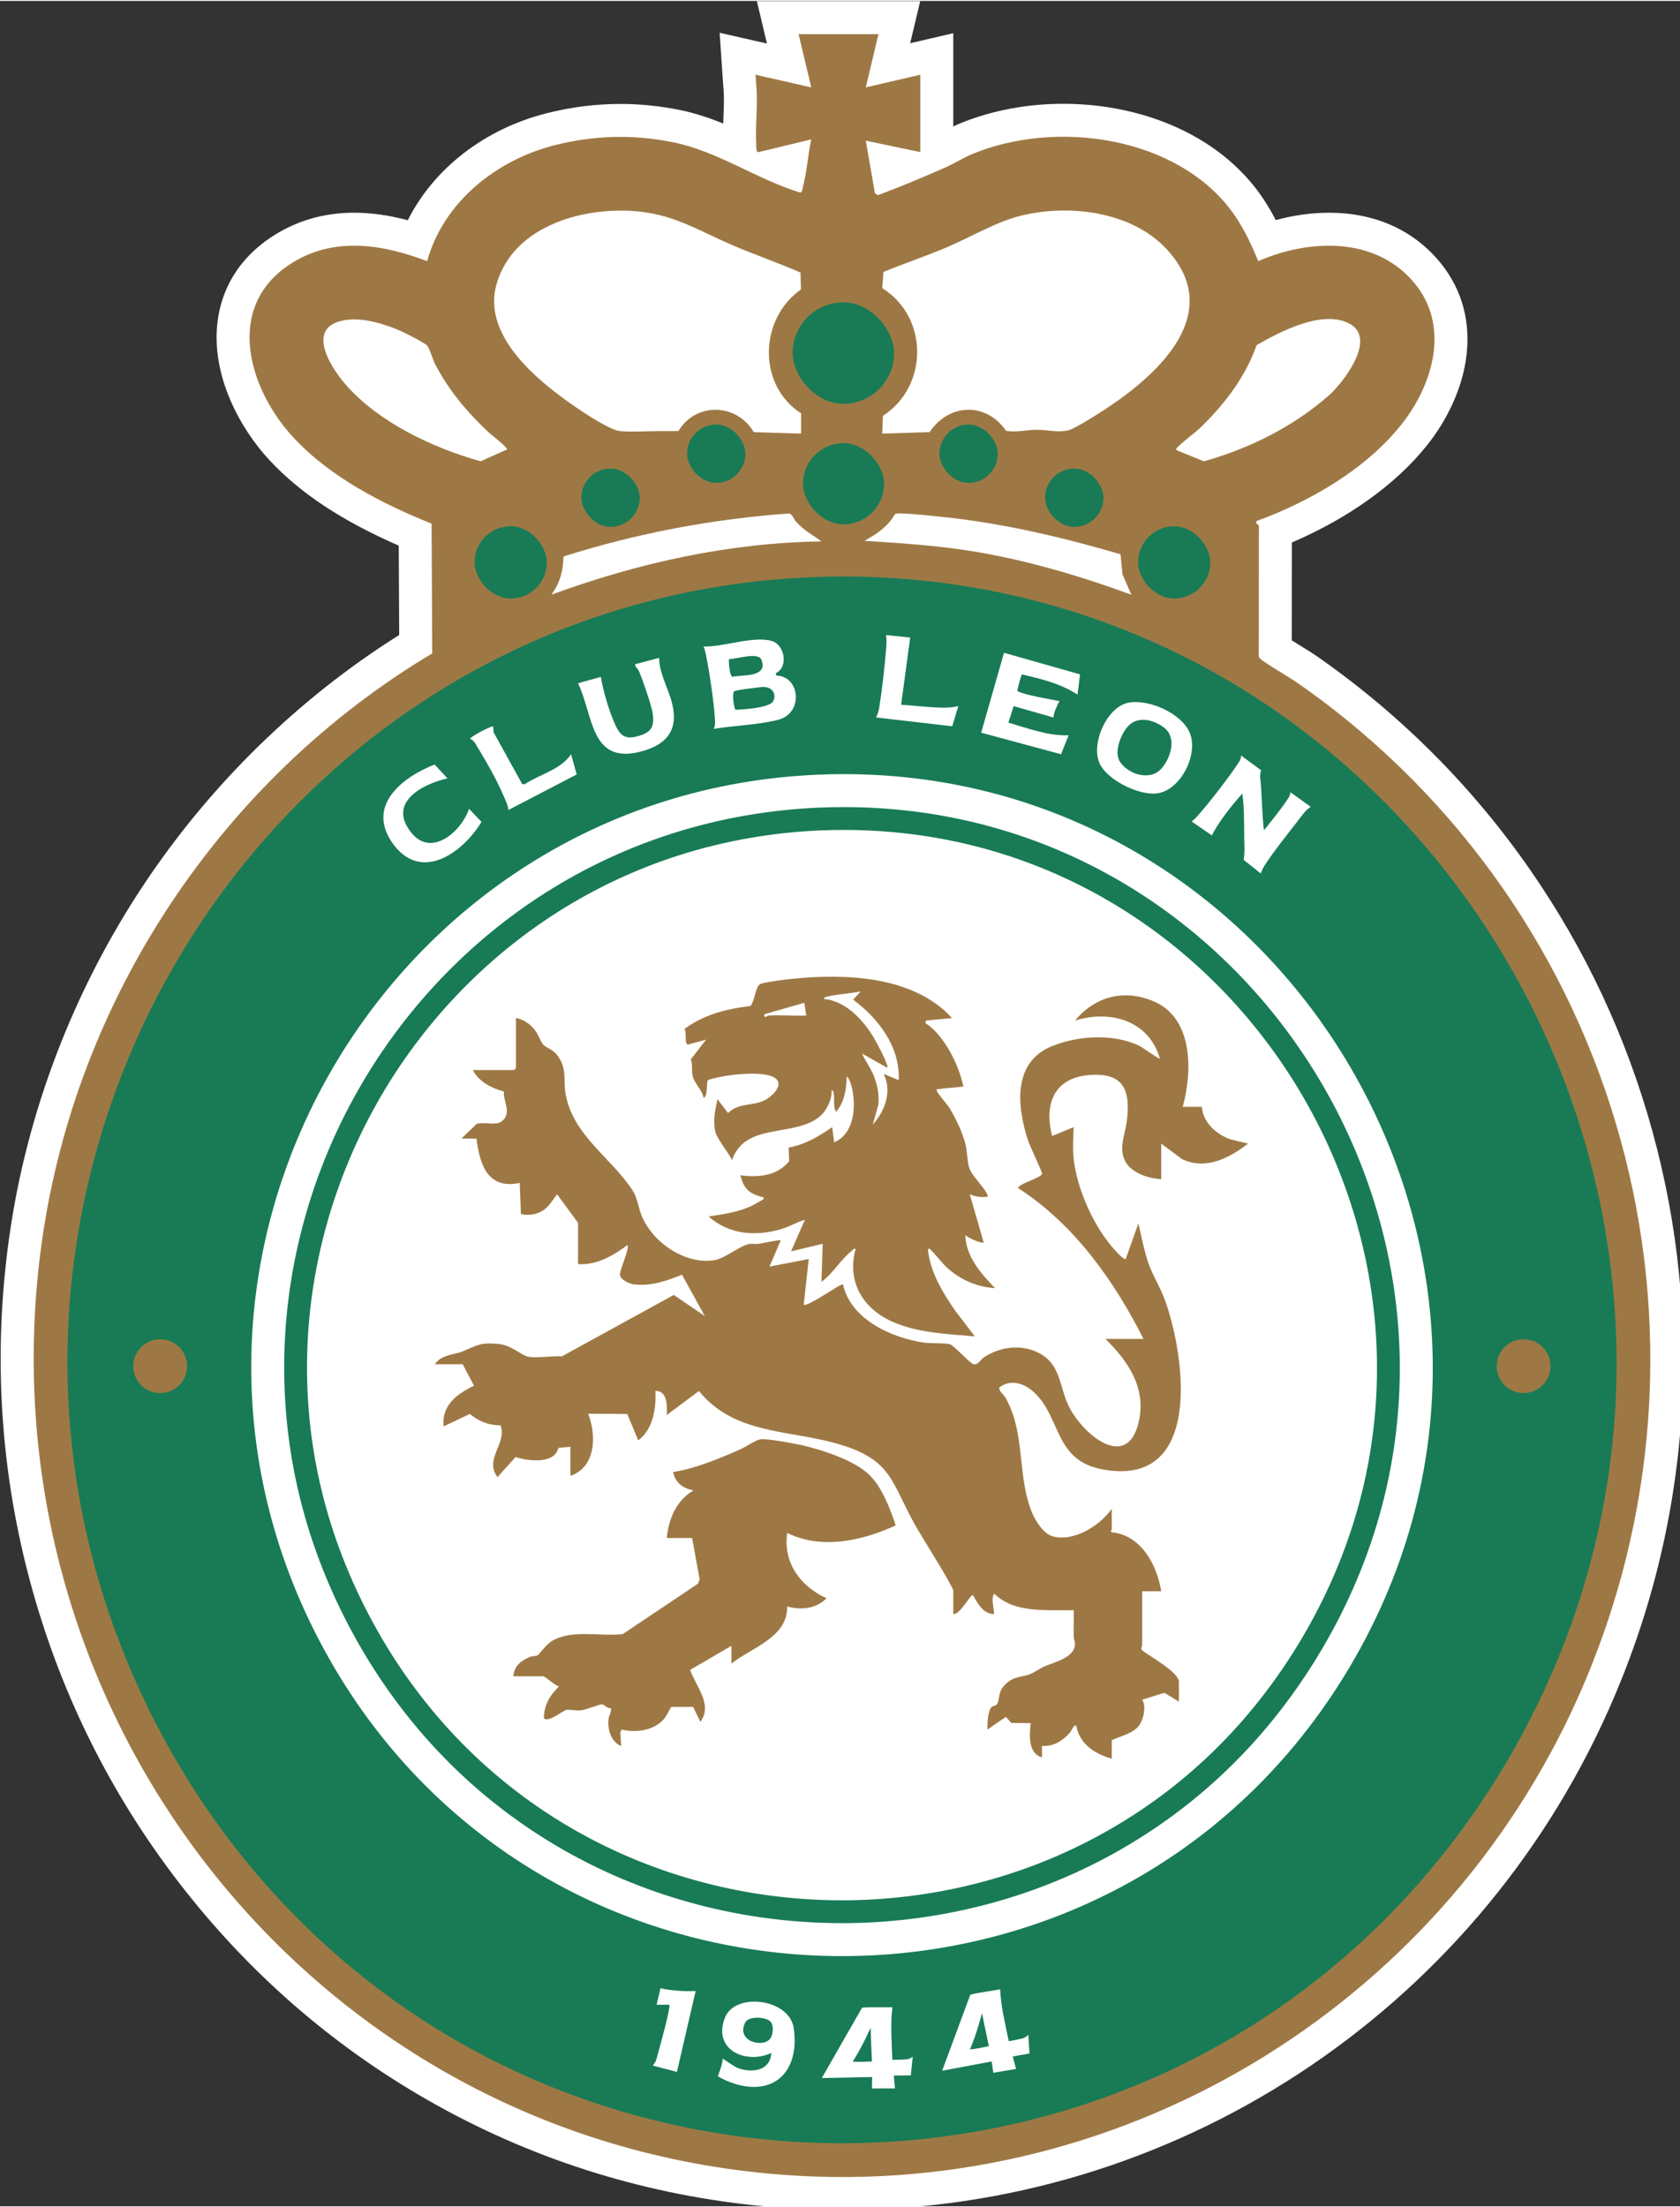 <svg xmlns="http://www.w3.org/2000/svg" xmlns:svg="http://www.w3.org/2000/svg" width="275.94" height="362.398" viewBox="0 0 141.14 185.208" version="1.1" id="svg1" xml:space="preserve"><rect x="0" y="0" width="141.14" height="185.208" fill="#333333" stroke="none"/><defs id="defs1"/><g id="layer1" transform="translate(-34.546,-50.964)"><g id="g1" transform="matrix(0.265,0,0,0.265,-0.717,37.735)"><g id="g30"><path d="m 400.169,750 c -8.082,-4e-4 -16.268,-0.379 -24.332,-1.124 -36.967,-3.418 -71.987,-14.176 -104.087,-31.974 -30.851,-17.106 -57.701,-39.949 -79.805,-67.894 -22.594,-28.564 -38.993,-60.865 -48.743,-96.006 -10.081,-36.335 -12.498,-73.859 -7.183,-111.528 5.553,-39.356 20.287,-77.901 42.608,-111.469 21.16,-31.821 49.075,-59.078 80.99,-79.14 l -0.139,-28.32 c -18.147,-7.933 -31.3,-16.656 -41.064,-27.174 -9.208,-9.92 -18.357,-26.544 -16.422,-43.456 1.265,-11.061 7.04,-20.362 16.7,-26.897 7.827,-5.295 16.787,-7.979 26.632,-7.979 5.372,0 10.998,0.785 17.02,2.384 8.229,-16.378 24.348,-28.97 44.18,-33.947 7.685,-1.929 15.489,-2.907 23.194,-2.907 6.264,0 12.622,0.646 18.896,1.921 4.848,0.985 9.384,2.517 13.735,4.29 0.025,-0.833 0.056,-1.659 0.086,-2.477 0.076,-2.07 0.147,-4.025 0.129,-5.862 -0.012,-1.226 -0.134,-2.763 -0.251,-4.25 -0.059,-0.742 -0.116,-1.474 -0.163,-2.181 l -0.933,-13.989 14.99,3.402 -3.195,-13.423 h 51.778 l -3.172,13.328 13.656,-3.175 v 29.555 c 0.758,-0.364 1.549,-0.722 2.373,-1.058 9.819,-4.01 21.065,-6.129 32.521,-6.129 11.111,0 22.171,2.011 31.981,5.817 10.936,4.242 20.024,10.475 27.014,18.526 3.492,4.022 6.153,8.265 8.347,12.515 5.641,-1.538 11.337,-2.334 16.837,-2.334 14.613,0 26.814,5.45 35.285,15.76 7.155,8.709 9.958,19.502 8.106,31.211 -1.456,9.209 -5.88,18.784 -12.458,26.962 -9.815,12.204 -24.779,22.89 -42.666,30.574 l -0.029,31.003 c 0.701,0.439 1.42,0.882 2.157,1.337 2.19,1.35 4.455,2.747 6.719,4.338 26.003,18.281 48.367,40.73 66.471,66.723 17.632,25.316 30.744,53.28 38.972,83.115 8.238,29.872 11.314,60.661 9.143,91.51 -2.234,31.741 -9.978,62.661 -23.016,91.901 -42.939,96.296 -138.267,158.521 -242.851,158.521 h -0.011 z" style="fill:#ffffff" id="path2"/><g id="g7"><path d="m 411.563,60.45 -4.017,16.878 17.28,-4.017 v 24.517 l -17.281,-3.616 2.886,16.604 0.912,0.681 c 7.138,-2.635 14.143,-5.608 21.114,-8.651 3.112,-1.359 5.976,-3.228 9.143,-4.522 25.346,-10.351 61.156,-5.939 79.674,15.39 4.847,5.582 7.888,11.884 10.687,18.666 16.355,-7.088 37.367,-7.829 49.598,7.058 11.361,13.829 5.737,32.362 -4.42,44.991 -11.357,14.121 -28.975,24.219 -45.805,30.361 l 0.047,0.761 0.79,0.609 -0.038,41.431 c 0.147,0.767 1.356,1.503 2.049,1.97 3.683,2.482 7.624,4.653 11.271,7.217 101.831,71.592 139.168,205.774 88.035,320.446 C 589.136,686.687 486.311,748.596 376.8,738.471 229.268,724.83 125.725,589.237 146.369,442.934 157.254,365.785 203.473,296.448 270.098,256.701 l -0.202,-41.121 c -15.714,-6.313 -32.169,-14.764 -43.821,-27.317 -14.05,-15.136 -21.868,-40.827 -1.526,-54.589 13.649,-9.234 29.396,-6.809 43.929,-1.282 5.247,-18.863 22.071,-32.133 40.591,-36.781 12.437,-3.121 24.89,-3.435 37.466,-0.88 14.162,2.878 26.48,11.746 40.268,15.941 0.644,-0.179 0.708,-1.403 0.858,-1.981 1.214,-4.691 1.569,-10.1 2.596,-14.883 l -16.677,4.024 c -0.879,0.249 -0.748,-1.983 -0.778,-2.618 -0.232,-4.849 0.262,-10.005 0.213,-14.879 -0.023,-2.25 -0.286,-4.768 -0.436,-7.022 l 17.682,4.013 -4.018,-16.878 h 25.32 z M 387.046,180.621 c -13.886,-8.868 -13.362,-29.932 -0.065,-39.252 l -0.132,-5.364 c -7.184,-3.119 -14.581,-5.673 -21.779,-8.766 -9.777,-4.201 -17.621,-9.178 -28.514,-10.471 -17.516,-2.079 -40.684,4.002 -46.081,22.947 -4.371,15.345 11.056,28.846 22.091,36.813 3.445,2.487 13.438,9.402 17.191,9.737 3.435,0.306 8.075,-1e-4 11.655,2e-4 2.251,2e-4 4.507,-0.008 6.755,-0.036 5.503,-9.243 18.479,-8.839 23.873,0.355 l 15.006,0.468 v -6.431 z m 115.905,-51.998 c -11.143,-12.046 -31.062,-14.429 -46.458,-10.582 -7.695,1.922 -15.916,6.859 -23.358,10 -6.578,2.777 -13.361,5.059 -19.968,7.763 l -0.406,5.146 c 14.747,9.151 14.709,31.089 0.206,40.472 l -0.201,5.631 14.999,-0.479 c 6.151,-9.169 17.914,-9.598 24.265,-0.402 3.166,0.542 6.525,-0.303 9.556,-0.351 3.229,-0.051 6.731,0.989 10.063,0.207 2.275,-0.534 10.025,-5.529 12.382,-7.091 16.834,-11.156 37.37,-30.371 18.92,-50.314 z m -259.877,22.369 c -13.366,1.706 -5.777,14.304 -0.52,20.389 10.405,12.043 27.828,20.248 42.894,24.43 l 8.353,-3.742 c 0.165,-0.721 -5.132,-4.764 -6.034,-5.615 -6.749,-6.369 -12.435,-13.156 -16.758,-21.424 -0.775,-1.482 -1.682,-4.904 -2.55,-5.89 -0.791,-0.899 -6.819,-3.94 -8.275,-4.586 -4.944,-2.195 -11.693,-4.253 -17.111,-3.561 z m 312.231,23.056 c 4.491,-4.49 14.132,-17.35 5.496,-21.893 -8.482,-4.462 -21.885,2.55 -29.368,6.862 -3.39,9.782 -9.897,18.37 -17.224,25.58 -2.367,2.329 -5.489,4.43 -7.77,6.699 -0.334,0.332 -0.573,0.358 -0.426,0.975 l 8.732,3.549 c 11.833,-3.292 23.972,-8.882 33.835,-16.239 1.855,-1.384 5.16,-3.967 6.726,-5.532 z m -161.829,47.161 c -2.845,-2.158 -5.602,-3.486 -8.029,-6.235 -0.704,-0.798 -1.185,-2.471 -2.23,-2.626 -24.314,1.763 -48.318,6.274 -71.497,13.641 -0.11,4.576 -1.131,8.407 -3.85,12.1 27.417,-10.046 56.245,-16.457 85.606,-16.881 z m 94.811,4.062 c -18.069,-5.267 -36.452,-9.662 -55.228,-11.689 -4.436,-0.479 -10.085,-1.118 -14.46,-1.24 -0.597,-0.017 -1.274,-0.088 -1.811,0.234 -2.204,3.909 -5.815,6.319 -9.645,8.438 11.047,0.707 22.104,1.411 33.045,3.123 17.591,2.753 34.879,7.867 51.551,13.961 l -2.811,-6.433 -0.639,-6.395 z" style="fill:#9e7844" id="path3"/><path d="m 399.997,728.845 c -42.959,0 -85.166,-11.212 -122.058,-32.424 -39.243,-22.563 -71.571,-56.063 -93.488,-96.878 -10.545,-19.638 -18.436,-40.412 -23.453,-61.743 -4.843,-20.596 -7.023,-41.762 -6.479,-62.911 1.043,-40.562 12.183,-80.86 32.214,-116.537 20.056,-35.721 48.619,-66.105 82.603,-87.868 17.669,-11.316 36.731,-20.277 56.655,-26.635 20.646,-6.589 42.256,-10.391 64.231,-11.3 3.453,-0.143 6.947,-0.215 10.386,-0.215 45.223,0 89.232,12.54 127.267,36.264 35.715,22.276 65.534,53.903 86.235,91.461 20.695,37.547 31.574,79.783 31.463,122.142 -0.059,22.193 -3.122,44.276 -9.107,65.636 -6.216,22.186 -15.592,43.605 -27.868,63.662 -11.649,19.032 -25.606,36.284 -41.483,51.275 -15.317,14.462 -32.454,26.858 -50.936,36.843 -35.397,19.122 -75.573,29.231 -116.184,29.231 z" style="fill:#187b56" id="path4"/><path d="M 392.608,295.121 C 541.251,289.034 638.091,453.319 559.043,581.073 483.677,702.875 303.993,697.97 235.668,572.11 169.165,449.605 254.992,300.756 392.608,295.121 Z" style="fill:#ffffff" id="path5"/><path d="m 399.997,659.087 c -31.067,0 -61.526,-7.983 -88.082,-23.086 -13.739,-7.814 -26.325,-17.474 -37.409,-28.713 -11.587,-11.748 -21.564,-25.262 -29.654,-40.165 -15.157,-27.921 -22.434,-57.773 -21.629,-88.728 0.751,-28.88 8.801,-57.627 23.28,-83.136 14.508,-25.56 35.121,-47.271 59.611,-62.784 12.655,-8.016 26.303,-14.364 40.566,-18.866 14.853,-4.689 30.449,-7.396 46.354,-8.048 2.521,-0.103 5.069,-0.155 7.575,-0.155 16.627,0 32.975,2.279 48.592,6.775 14.955,4.305 29.283,10.65 42.589,18.859 25.747,15.885 47.285,38.511 62.285,65.432 14.978,26.881 22.852,57.029 22.772,87.185 -0.042,15.68 -2.23,31.284 -6.505,46.377 -4.477,15.806 -11.269,31.127 -20.187,45.54 -16.712,27.009 -39.041,48.108 -66.367,62.711 -25.466,13.609 -54.441,20.802 -83.793,20.802 z" style="fill:#187b56" id="path6"/><path d="m 399.997,651.853 c -29.816,0 -59.037,-7.656 -84.505,-22.14 -13.161,-7.485 -25.218,-16.739 -35.835,-27.504 -11.11,-11.264 -20.681,-24.23 -28.447,-38.536 -14.543,-26.791 -21.526,-55.419 -20.755,-85.088 0.72,-27.696 8.445,-55.274 22.34,-79.753 13.924,-24.532 33.701,-45.364 57.191,-60.244 12.127,-7.682 25.206,-13.764 38.873,-18.079 14.243,-4.496 29.206,-7.093 44.472,-7.718 2.42,-0.099 4.869,-0.149 7.279,-0.149 15.95,0 31.625,2.184 46.591,6.493 14.322,4.123 28.047,10.201 40.792,18.064 24.698,15.238 45.364,36.952 59.765,62.797 14.376,25.801 21.934,54.725 21.857,83.644 -0.04,15.021 -2.136,29.967 -6.232,44.425 -4.293,15.158 -10.813,29.862 -19.378,43.705 -16.032,25.91 -37.439,46.143 -63.625,60.137 -24.421,13.05 -52.217,19.948 -80.383,19.948 z" style="fill:#ffffff" id="path7"/></g><g id="g15"><path d="m 379.02,262.945 0.206,0.796 c 6.217,0.11 8.145,8.323 3.816,12.265 -1.443,1.314 -2.893,1.683 -4.748,2.084 -6.024,1.304 -12.844,1.53 -18.971,2.527 0.519,-0.977 0.458,-1.936 0.399,-3.003 -0.307,-5.568 -1.739,-14.911 -2.845,-20.47 -0.19,-0.956 -0.383,-1.737 -0.767,-2.645 6.214,0.254 15.729,-3.436 21.632,-1.741 4.139,1.189 5.328,8.326 1.279,10.187 z m -14.876,-4.43 c -0.055,1.098 0.137,4.851 1.06,5.601 2.934,-0.678 11.419,0.313 9.299,-5.31 -1.013,-2.688 -7.579,-0.329 -10.36,-0.29 z m 2.042,16.044 c 1.051,-0.023 10.72,-0.417 11.953,-2.664 1.264,-2.304 -0.271,-4.72 -3.358,-4.555 -0.852,0.046 -8.852,0.994 -9.04,1.411 -0.607,1.351 0.018,4.819 0.445,5.808 z" style="fill:#ffffff" id="path8"/><path d="m 533.756,312.772 c 0,0 6.186,-7.533 8.006,-10.64 0.187,-0.319 0.435,-1.415 0.435,-1.415 l 6.425,4.62 c -1.516,0.737 -3.177,3.266 -4.586,5.06 -3.137,3.995 -7.054,8.922 -9.805,13.104 -0.639,0.971 -0.92,1.484 -1.481,2.936 l -5.388,-4.289 c 0.387,-3.037 0.188,-4.117 0.16,-6.903 -0.049,-4.776 0.035,-9.381 -0.606,-14.126 -3.033,3.325 -7.694,9.18 -9.649,13.263 l -6.424,-4.428 c 1.158,-0.878 1.462,-1.307 1.766,-1.644 3.706,-4.096 10.297,-12.631 13.289,-17.255 0.407,-0.629 0.65,-1.234 0.623,-1.994 l 6.373,4.695 c -0.651,1.696 -0.189,3.037 -0.086,4.548 0.336,4.878 0.402,9.606 0.948,14.468 z" style="fill:#ffffff" id="path9"/><path d="m 491.044,272.276 c 6.411,-1.076 16.593,3.413 19.192,9.555 2.888,6.823 -2.873,18.374 -10.488,19.241 -5.799,0.66 -16.285,-4.452 -18.327,-10.12 -2.267,-6.291 2.704,-17.515 9.624,-18.676 z m -0.153,7.282 c -2.337,2.335 -4.706,8.194 -2.897,11.251 2.414,4.08 9.518,6.529 13.201,2.469 2.924,-3.223 5.017,-9.6 1.177,-12.828 -3.122,-2.624 -8.303,-4.068 -11.481,-0.892 z" style="fill:#ffffff" id="path10"/><path d="m 475.475,263.35 -0.808,6.419 c -5.279,-3.499 -11.548,-5.002 -17.653,-6.414 -0.458,1.128 -0.942,2.89 -1.434,5.202 1.457,1.177 11.099,2.822 13.369,3.259 -0.284,0.483 -0.675,1.293 -1.08,2.217 -0.406,0.926 -0.767,1.961 -0.837,2.972 l -12.61,-3.596 -1.673,5.221 c 6.079,1.823 13.045,4.328 19.109,4.003 l -2.414,6.026 -25.316,-6.835 7.235,-25.317 z" style="fill:#ffffff" id="path11"/><path d="m 342.039,258.117 c 0.006,4.904 2.97,9.793 4.134,14.553 2.07,8.47 -1.957,13.084 -9.99,15.155 -15.998,4.124 -14.95,-11.4 -19.865,-21.67 l 7.233,-2.015 c 0.737,4.463 2.297,9.674 4.012,13.877 1.8,4.414 3.251,6.39 8.36,4.724 3.713,-1.211 4.529,-2.852 4.109,-6.747 -0.258,-2.402 -3.321,-11.213 -4.4,-13.684 -0.393,-0.9 -1.222,-1.246 -1.226,-2.186 l 7.634,-2.009 z" style="fill:#ffffff" id="path12"/><path d="m 270.847,291.911 4.074,4.381 c -8.387,1.947 -19.253,7.916 -11.243,17.476 6.382,7.617 15.815,-0.85 18.08,-7.825 l 3.95,4.144 c -6.114,10.104 -19.534,19.447 -28.403,6.438 -8.003,-11.739 3.359,-20.621 13.541,-24.613 z" style="fill:#ffffff" id="path13"/><path d="m 421.617,251.686 -2.781,20.639 -0.094,0.639 c 7.305,0.483 13.928,1.563 18.146,0.423 l -1.934,6.408 L 410.767,277 c 0.721,-1.172 0.946,-2.53 1.156,-3.864 0.859,-5.466 1.578,-12.108 2.055,-17.638 0.131,-1.517 0.197,-3.065 0.006,-4.616 z" style="fill:#ffffff" id="path14"/><path d="m 289.389,279.816 0.184,1.931 9.063,16.386 0.803,0.012 c 4.851,-3.213 11.29,-4.521 14.671,-9.484 l 1.787,6.396 -21.681,11.284 c 0.124,-0.982 -1.084,-3.53 -1.459,-4.413 -2.729,-6.424 -6.594,-12.62 -8.982,-16.657 -0.251,-0.424 -1.112,-1.442 -1.618,-1.444 -0.427,-0.578 6.943,-4.316 7.233,-4.012 z" style="fill:#ffffff" id="path15"/></g><g id="g19"><path d="m 362.225,702.031 c 1.337,0.941 4.099,2.788 4.965,3.07 4.742,1.543 10.034,0.67 10.422,-4.883 -8.039,3.728 -18.689,-0.911 -14.741,-11.124 3.191,-8.255 20.479,-6.105 21.828,3.273 2.122,14.751 -7.539,22.614 -21.46,16.593 -1.573,-0.68 -2.605,-1.357 -2.605,-1.357 0,0 1.3,-3.114 1.592,-5.571 z m 15.079,-11.761 c -1.333,-1.444 -6.904,-1.938 -8.036,0.397 -2.98,6.147 6.395,8.233 8.225,4.612 0.68,-1.346 0.889,-3.841 -0.19,-5.009 z" style="fill:#ffffff" id="path16"/><path d="m 415.992,685.747 c -0.652,5.242 -0.254,10.235 -0.026,16.659 0,0 4.188,0.019 5.192,-0.284 0.482,-0.145 1.262,-0.698 1.262,-0.698 l -0.599,5.909 -5.382,0.057 0.356,4.08 h -6.631 c -0.107,0 -0.13,0.07 -0.66,0.013 l 0.059,-3.632 -15.958,0.321 12.734,-22.247 c 0.531,-0.152 2.391,-0.177 2.619,-0.177 h 7.033 z m -6.498,17.166 c -0.199,-4.065 -0.248,-5.815 -0.355,-8.712 -0.018,-0.485 -0.014,-1.478 -0.114,-1.89 0,0 -2.497,5.784 -5.614,10.659 1.895,0.185 6.083,-0.057 6.083,-0.057 z" style="fill:#ffffff" id="path17"/><path d="m 450.145,680.061 c 0.22,5.277 1.435,10.137 2.717,16.436 0,0 4.134,-0.671 5.074,-1.135 0.452,-0.223 1.13,-0.897 1.13,-0.897 l 0.382,5.927 -5.299,0.942 1.024,3.966 -6.541,1.092 c -0.105,0.018 -0.117,0.09 -0.649,0.122 l -0.54,-3.592 -15.687,2.944 8.896,-24.04 c 0.498,-0.237 2.329,-0.569 2.554,-0.606 l 6.937,-1.158 z m -3.582,18.001 c -0.866,-3.976 -1.202,-5.695 -1.785,-8.534 -0.098,-0.476 -0.257,-1.456 -0.423,-1.846 0,0 -1.51,6.117 -3.782,11.438 1.899,-0.13 5.99,-1.058 5.99,-1.058 z" style="fill:#ffffff" id="path18"/><path d="m 353.603,680.6 -5.938,25.643 -7.633,-2.012 c 0.409,-0.68 0.88,-1.086 1.103,-1.907 1.27,-4.67 3.43,-12.287 4.12,-16.387 0.055,-0.328 0.016,-0.665 0.003,-0.993 l -4.019,-0.002 1.221,-5.215 c 3.58,0.803 7.476,0.998 11.144,0.873 z" style="fill:#ffffff" id="path19"/></g><circle cx="183.844" cy="482.573" r="8.527" style="fill:#9e7844" id="circle19"/><circle cx="616.086" cy="482.573" r="8.527" style="fill:#9e7844" id="circle20"/><g id="g22"><path d="m 508.029,400.39 h 6.029 c 0.471,4.979 4.393,8.503 8.851,10.24 l 5.824,1.418 c -6.006,4.646 -13.429,8.486 -20.976,4.892 l -6.56,-4.895 v 11.254 c -4.083,-0.159 -9.706,-2.013 -11.547,-5.936 -1.945,-4.145 0.095,-8.144 0.638,-12.408 1.272,-9.971 -1.031,-15.608 -12.194,-14.606 -11.039,0.99 -14.06,9.424 -11.457,19.286 l 6.827,-2.812 c -0.155,3.518 -0.392,6.718 0.007,10.242 1.086,9.616 6.51,21.588 13.052,28.747 0.463,0.506 2.951,3.223 3.419,2.807 l 4.018,-11.251 c 1.062,4.238 1.892,9.196 3.429,13.252 1.43,3.772 3.704,7.314 5.124,11.354 6.577,18.723 11.58,59.188 -19.953,53.312 -15.504,-2.889 -12.994,-16.706 -21.95,-24.672 -3.042,-2.705 -7.415,-4.014 -10.828,-1.162 0.269,1.427 1.527,2.115 2.205,3.354 6.323,11.558 3.442,25.072 8.431,36.583 1.042,2.403 3.568,6.285 6.198,7.065 6.743,2.001 15.153,-3.326 18.907,-8.659 v 6.631 c 0,0.092 -0.304,0.219 -0.314,0.403 l 0.292,0.411 c 9.312,0.794 14.401,10.412 15.697,18.678 h -6.029 v 17.081 c 0,0.441 -0.598,0.945 -0.029,1.614 2.357,1.911 11.684,6.952 11.684,10.041 v 6.23 l -4.611,-2.787 -7.026,2.178 c 1.387,2.186 0.373,6.549 -1.217,8.453 -2.045,2.448 -5.841,3.075 -8.447,4.414 v 5.828 c -5.394,-1.538 -10.18,-4.579 -11.259,-10.449 -0.706,-0.532 -1.516,1.639 -2.015,2.2 -2.407,2.705 -5.065,4.344 -8.833,4.228 l 3e-4,3.617 c -4.535,-1.314 -3.969,-7.112 -3.613,-10.851 l -6.153,-0.075 -1.678,-1.927 -5.832,4.013 c -0.125,-1.676 0.076,-5.953 1.307,-7.128 0.41,-0.391 1.349,-0.343 1.702,-0.911 0.984,-1.585 0.151,-3.866 2.599,-6.242 2.675,-2.597 4.726,-2.182 7.659,-3.193 1.587,-0.547 3.217,-1.852 4.73,-2.505 3.192,-1.377 9.737,-2.807 9.733,-7.146 -6e-4,-0.757 -0.412,-1.54 -0.422,-2.399 -0.034,-2.75 0.062,-5.51 0.019,-8.255 -8.313,-0.201 -18.796,1.08 -25.121,-5.229 -1.36,0.843 0.144,6.074 -0.203,6.433 -3.427,-0.093 -5.132,-3.403 -6.634,-6.031 -1.012,-0.005 -3.962,6.161 -6.226,6.033 v -7.435 c 0,-1.205 -10.593,-18.078 -12.127,-20.83 -7.836,-14.065 -7.333,-20.886 -25.165,-25.878 -15.209,-4.258 -32.241,-2.906 -43.349,-16.55 l -10.188,7.594 c 0.13,-2.837 0.218,-7.733 -3.619,-7.637 0.312,5.542 -0.735,12.225 -5.432,15.672 l -3.49,-8.356 -12.381,-0.077 c 2.674,6.892 2.487,16.9 -5.627,19.69 v -9.244 l -3.826,0.394 c -1.218,5.238 -9.554,4.193 -13.575,2.88 l -5.709,6.364 c -4.375,-5.7 3.108,-10.617 0.95,-16.416 -3.726,0.034 -6.895,-1.26 -9.717,-3.609 l -8.312,3.955 c -0.747,-6.697 4.271,-10.325 9.623,-12.893 l -3.596,-6.799 h -8.842 c 2.062,-3.085 6.175,-2.976 8.936,-4.126 4.683,-1.951 5.566,-2.877 11.357,-2.301 4.074,0.406 7.104,3.598 9.256,4.007 2.945,0.56 7.608,-0.318 10.752,-0.083 l 35.458,-19.463 9.847,6.691 -7.222,-13.084 c -4.979,1.939 -9.963,3.747 -15.449,3.003 -1.299,-0.176 -4.142,-1.489 -4.227,-2.952 -0.1,-1.719 3.148,-8.417 2.379,-9.472 -4.488,3.363 -9.85,6.464 -15.67,6.029 v -13.062 l -6.636,-9.04 -2.402,3.217 c -2.209,2.773 -5.606,3.8 -9.073,3.036 l -0.378,-9.873 c -10.133,2.172 -12.652,-5.757 -13.705,-14.023 l -4.779,-0.047 4.828,-4.611 c 2.758,-0.87 6.322,0.905 8.426,-1.22 2.558,-2.586 0.009,-5.897 0.209,-9.056 -3.961,-1.088 -7.874,-3.054 -9.848,-6.811 h 13.062 l 0.603,-0.603 v -15.876 c 2.525,0.388 4.706,2.061 6.203,4.046 0.8,1.061 1.774,3.705 2.452,4.381 1.06,1.058 3.008,1.491 4.379,3.257 3.372,4.344 1.892,8.046 2.735,12.538 2.473,13.184 14.675,20.201 21.306,30.541 1.47,2.292 1.756,5.462 2.833,8.018 3.53,8.376 13.659,15.391 22.967,13.959 3.411,-0.525 7.961,-4.508 10.967,-5.11 1.076,-0.216 2.145,0.065 3.121,-0.095 2.348,-0.383 4.671,-0.949 7.038,-1.197 l -3.615,8.434 12.453,-2.409 -1.602,14.466 c 1.053,0.956 11.986,-6.949 12.456,-6.426 2.376,11.019 15.316,16.944 25.578,18.432 2.233,0.324 6.774,0.082 8.304,0.538 1.351,0.403 6.268,5.975 7.404,6.292 1.588,0.443 2.23,-1.388 3.354,-2.128 4.707,-3.097 10.717,-4.133 16.045,-2.03 8.973,3.542 7.504,11.675 11.492,18.651 5.104,8.929 18.59,19.36 21.762,2.937 1.991,-10.307 -3.78,-18.578 -10.742,-25.412 h 12.057 c -9.335,-18.563 -22.145,-36.492 -39.788,-47.832 0.827,-1.685 7.615,-3.198 7.636,-4.6 0.009,-0.568 -3.868,-8.71 -4.437,-10.452 -3.496,-10.705 -5.015,-24.741 7.54,-29.868 8.365,-3.416 19.424,-4.038 27.715,-0.162 0.859,0.402 6.281,4.356 6.559,4.088 -3.529,-12.092 -15.677,-15.537 -26.928,-12.057 6.401,-7.656 15.455,-10.062 24.834,-6.141 12.709,5.312 12.413,22.24 9.328,33.475 z" style="fill:#9e7844" id="path20"/><path d="m 434.881,372.252 -8.237,0.807 -0.2,0.798 c 2.852,1.781 5.366,4.968 7.155,7.922 2.217,3.663 3.993,8.027 4.902,12.18 -2.586,0.356 -5.256,0.421 -7.837,0.815 -0.391,0.06 -0.886,-0.146 -0.601,0.587 0.425,1.091 3.092,3.95 3.938,5.308 2.074,3.327 4.249,7.902 5.182,11.698 0.552,2.249 0.546,5.77 1.234,7.608 0.924,2.47 4.736,5.937 5.713,8.356 0.284,0.703 -0.196,0.541 -0.59,0.597 -1.683,0.237 -3.479,-0.181 -5.028,-0.804 l 4.415,15.27 c -0.524,0.471 -5.246,-1.534 -5.828,-2.407 0.081,6.65 4.971,12.322 9.447,16.874 -5.463,-0.359 -10.304,-2.345 -14.474,-5.819 -2.111,-1.759 -3.75,-4.08 -5.629,-6.026 -0.305,-0.315 -0.807,-1.06 -1.205,-0.403 0.729,7.148 4.576,13.404 8.521,19.211 l 6.352,8.313 c -8.767,-0.764 -17.911,-1.014 -26.107,-4.635 -9.429,-4.165 -14.554,-12.77 -11.67,-23.094 -0.696,-0.181 -0.804,0.286 -1.207,0.598 -3.414,2.639 -6.033,7.267 -9.639,9.849 l 0.394,-12.057 -10.043,2.408 4.418,-10.042 c -2.741,0.848 -5.148,2.326 -7.947,3.101 -8.045,2.226 -16.13,1.567 -22.594,-4.11 4.691,-0.754 9.489,-1.357 13.814,-3.464 0.466,-0.227 3.332,-1.818 3.463,-1.967 0.62,-0.704 -0.135,-0.672 -0.584,-0.805 -4.08,-1.208 -5.458,-2.59 -6.647,-6.82 5.749,0.687 11.474,0.291 15.485,-4.436 l -0.171,-4.37 c 5.137,-0.876 9.621,-3.536 13.827,-6.468 l 0.602,4.818 c 5.879,-2.496 6.798,-9.776 5.984,-15.429 -0.224,-1.555 -0.812,-4.42 -1.964,-5.468 -0.189,4.03 -0.654,8.117 -3.422,11.252 -0.945,-1.779 -0.416,-3.817 -0.703,-5.728 -0.053,-0.353 -0.175,-1.21 -0.698,-1.101 0.2,2.749 -1.566,6.443 -3.652,8.206 -8.093,6.84 -23.803,1.748 -27.9,13.895 -1.125,-2.338 -4.882,-6.862 -5.338,-9.13 -0.717,-3.559 -0.058,-6.703 0.719,-10.157 l 3.347,4.381 c 3.338,-3.384 8.087,-2.116 11.895,-4.209 1.954,-1.074 5.705,-4.475 3.352,-6.625 -3.339,-3.052 -17.277,-1.232 -21.637,0.397 -0.634,0.935 0.147,4.874 -1.377,5.652 -0.304,-2.361 -2.872,-4.601 -3.433,-6.82 -0.441,-1.746 0.046,-3.646 -0.594,-5.431 l 4.822,-6.236 -5.773,1.576 c -1.241,-0.355 -0.225,-3.841 -1.066,-4.958 6.153,-4.57 13.367,-6.371 20.905,-7.273 1.333,-1.374 1.588,-6.213 3.107,-6.941 1.462,-0.701 8.351,-1.493 10.365,-1.692 16.892,-1.669 38.234,-0.918 50.436,12.451 z m -28.939,-8.434 c -3.374,0.688 -7.317,0.827 -10.609,1.645 -0.474,0.118 -0.966,0.15 -1.044,0.76 6.746,0.555 12.257,6.456 15.596,11.939 1.336,2.194 3.739,6.814 4.493,9.174 0.084,0.262 0.08,0.681 -0.193,0.592 l -7.836,-4.418 c 1.114,2.471 2.84,4.689 3.807,7.242 1.128,2.977 1.681,5.78 1.365,8.986 l -1.761,6.277 c 3.889,-4.308 6.207,-10.546 3.418,-16.07 l 4.821,2.004 c 0.41,-10.632 -6.348,-19.452 -14.457,-25.52 l 2.399,-2.61 z m -29.137,7.634 c 3.929,-0.215 7.926,0.158 11.856,0 l -0.608,-4.025 -12.655,3.627 c -0.217,1.608 0.977,0.421 1.407,0.398 z" style="fill:#9e7844" id="path21"/><path d="m 344.452,537.04 c 0.588,-6.09 3.031,-11.872 8.438,-15.073 -3.332,-0.752 -5.683,-2.302 -6.429,-5.824 7.348,-1.226 14.653,-4.271 21.454,-7.285 1.593,-0.706 4.619,-2.804 6.18,-3.096 1.837,-0.343 10.561,1.283 12.896,1.801 6.418,1.424 16.839,4.786 21.584,9.363 4.083,3.938 6.726,10.846 8.451,16.111 -10.467,4.851 -23.544,7.78 -34.389,2.396 -1.365,9.414 4.151,16.897 12.447,20.698 -3.265,3.345 -8.1,3.819 -12.45,2.611 0.167,9.807 -11.271,12.979 -17.686,18.088 v -5.627 l -13.087,7.625 c 1.755,5.204 7.306,10.958 3.238,16.488 l -2.273,-4.755 -6.916,-0.012 c -1.064,1.516 -1.465,2.993 -2.856,4.378 -3.23,3.216 -8.57,3.844 -12.864,2.809 l -0.455,0.818 0.243,4.398 c -3.243,-1.315 -4.372,-5.424 -3.983,-8.608 0.14,-1.147 1.004,-2.185 0.75,-3.426 -1.11,0.237 -2.009,-1.001 -2.687,-1.153 -0.783,-0.175 -5.171,1.718 -6.78,1.892 -1.442,0.156 -3.745,-0.335 -4.63,-0.148 -1.284,0.271 -5.925,4.28 -7.151,2.563 0.064,-4.135 1.904,-7.237 4.79,-10 -1.136,-0.127 -4.356,-3.223 -5.024,-3.223 h -9.445 c 0.256,-3.328 2.462,-4.973 5.298,-6.157 0.71,-0.296 1.67,-0.139 2.332,-0.482 0.687,-0.355 2.646,-3.333 4.415,-4.426 6.387,-3.947 15.445,-1.444 22.624,-2.295 l 23.829,-15.958 0.565,-1.369 -2.394,-13.122 h -8.038 z" style="fill:#9e7844" id="path22"/></g><g id="g29"><rect x="283.509" y="216.4" width="22.909" height="22.909" rx="11.454" ry="11.454" style="fill:#187b56" id="rect22"/><rect x="387.641" y="190.076" width="25.722" height="25.722" rx="12.861" ry="12.861" style="fill:#187b56" id="rect23"/><rect x="384.362" y="145.453" width="32.153" height="32.153" rx="16.076" ry="16.076" style="fill:#187b56" id="rect24"/><rect x="317.384" y="198.122" width="18.488" height="18.488" rx="9.244" ry="9.244" style="fill:#187b56" id="rect25"/><rect x="350.886" y="184.175" width="18.488" height="18.488" rx="9.244" ry="9.244" style="fill:#187b56" id="rect26"/><rect x="493.848" y="216.4" width="22.909" height="22.909" rx="11.454" ry="11.454" transform="rotate(180,505.303,227.855)" style="fill:#187b56" id="rect27"/><rect x="430.892" y="184.175" width="18.488" height="18.488" rx="9.244" ry="9.244" transform="rotate(180,440.136,193.419)" style="fill:#187b56" id="rect28"/><rect x="464.395" y="198.122" width="18.488" height="18.488" rx="9.244" ry="9.244" style="fill:#187b56" id="rect29"/></g></g></g></g></svg>